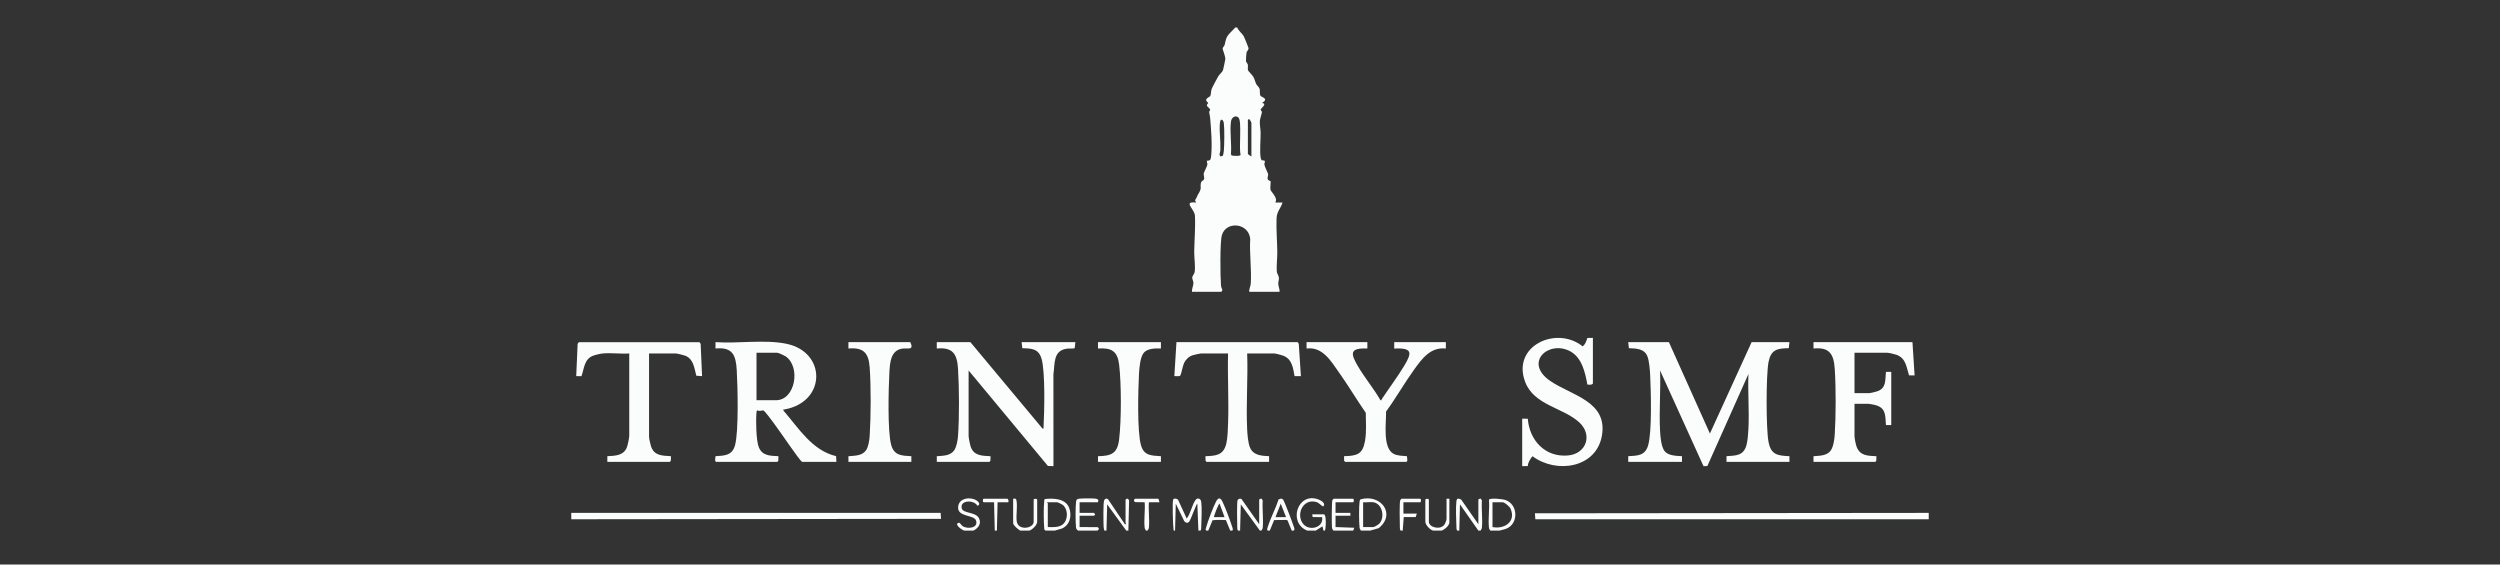 <svg width="775" height="175" viewBox="0 0 775 175" fill="none" xmlns="http://www.w3.org/2000/svg">
<rect x="0" y="0" width="775" height="175" fill="#333333" stroke="none"/>
<path d="M383.555 8.538C383.936 9.587 385.054 10.345 385.573 11.237C385.731 11.507 386.998 14.652 387.029 14.846C387.136 15.485 386.514 15.795 386.413 16.344C386.365 16.605 386.22 18.742 386.244 18.947C386.288 19.329 386.753 19.614 386.834 20.078C386.93 20.625 386.728 21.24 386.886 21.782C386.974 22.083 388.195 23.208 388.552 23.847C388.977 24.605 389.08 25.343 389.426 26.046C389.659 26.518 390.29 26.992 390.448 27.438C390.691 28.123 390.411 29.208 390.768 29.703C391.125 30.197 393.464 30.506 391.226 31.932C392.984 32.13 390.853 33.608 390.805 33.937C390.763 34.214 391.219 34.443 391.191 34.75C391.138 35.337 390.608 36.747 390.56 37.416C390.465 38.761 390.783 39.953 390.796 41.148C390.818 43.202 390.443 47.261 390.836 49.014C391.09 50.145 391.732 49.605 391.888 49.714L392.096 49.958C392.177 50.305 391.905 50.679 391.951 51.002C392.046 51.685 393.087 53.725 393.109 53.883C393.231 54.722 392.311 55.796 393.871 56.115C393.979 56.886 393.656 58.248 393.891 58.918C394.064 59.41 395.403 60.642 395.57 61.85C395.616 62.186 395.41 62.467 395.39 62.788H397.58C396.97 64.758 395.822 65.472 395.732 67.732C395.596 71.134 395.925 74.679 395.964 78.09C395.986 79.966 395.664 82.38 395.807 84.205C395.855 84.812 396.44 85.451 396.473 86.213C396.499 86.797 396.24 87.294 396.26 87.926C396.282 88.655 396.648 89.591 396.71 90.351C396.707 90.434 396.245 90.463 396.157 90.463H387.281C387.173 89.545 387.675 88.84 387.737 87.939C388.033 83.507 387.292 78.516 387.572 74.027C387.024 69.05 380.156 68.448 378.797 72.845C378.161 74.901 378.284 85.774 378.503 88.39C378.556 89.02 378.724 89.367 378.957 89.925L378.626 90.463H369.53C369.394 89.56 369.973 88.554 369.966 87.718C369.962 87.131 369.543 86.481 369.591 85.991C369.638 85.534 370.216 84.95 370.33 84.385C370.628 82.912 370.188 79.718 370.207 78.077C370.251 74.519 370.622 70.449 370.427 66.847C370.313 64.754 366.517 62.34 370.847 62.785C370.137 61.885 370.711 61.863 370.944 61.237C371.275 60.345 371.336 60.42 371.65 59.847C372.618 58.07 372.018 58.34 372.257 56.844C372.395 55.983 373.094 55.987 373.225 55.616C373.449 54.984 373.054 54.226 373.155 53.754C373.267 53.229 374.203 51.643 374.288 50.999C374.337 50.641 374.047 50.226 374.141 49.835C375.163 49.791 375.31 49.561 375.426 48.599C375.849 45.091 375.446 39.997 375.137 36.463C375.073 35.743 374.867 35.141 374.834 34.743C374.81 34.478 375.137 34.289 375.154 34.122C375.202 33.63 374.242 33.114 374.159 32.762C374.052 32.31 374.527 32.068 374.532 31.923C374.536 31.719 373.791 31.473 373.944 30.873C374.085 30.337 375.02 30.015 375.174 29.779C375.413 29.41 375.391 28.24 375.584 27.664C375.744 27.183 377.344 24.17 377.683 23.618C378.023 23.067 378.928 22.34 379.125 21.771C379.189 21.591 379.857 18.49 379.857 18.312C379.862 17.337 378.981 15.294 379.005 15.048C379.038 14.716 379.509 14.314 379.63 13.928C379.895 13.089 379.897 12.383 380.316 11.54C380.85 10.462 382.132 9.471 382.906 8.535H383.564L383.555 8.538ZM383.943 36.483C383.053 35.567 381.782 36.36 381.602 37.66C381.179 40.724 381.874 44.59 381.582 47.744L381.788 48.197C382.295 48.311 384.504 48.509 384.596 47.973C383.989 46.044 385.047 37.619 383.943 36.483ZM387.938 48.513V38.08C387.938 37.906 387.34 36.872 387.171 36.876L386.842 37.201V47.744C386.842 47.815 387.743 48.419 387.938 48.513ZM379.123 48.241C379.235 47.718 379.36 47.193 379.399 46.655C379.544 44.645 379.625 40.252 379.395 38.297C379.34 37.834 379.213 37.14 378.628 37.096C377.677 37.294 378.295 43.145 378.308 44.245C378.317 45.038 378.314 45.855 378.308 46.639C378.301 47.252 377.685 48.043 378.426 48.506L379.125 48.243L379.123 48.241Z" fill="#FBFCFC"/>
<path d="M597.904 158.995V160.971L475.953 160.976L475.821 159.122L597.904 158.995Z" fill="#FBFCFC"/>
<path d="M177.096 158.995L291.595 158.99L291.727 160.844L177.096 160.971V158.995Z" fill="#FBFCFC"/>
<path d="M363.83 164.486C363.617 163.234 363.352 155.316 363.707 154.808C364.003 154.384 365.018 154.551 365.252 155.043L367.884 160.75C369.092 159.247 369.537 156.39 370.648 154.953C371.264 154.16 372.257 154.575 372.388 155.577C372.647 157.538 372.45 161.173 372.388 163.286C372.375 163.704 372.408 164.117 372.16 164.484H371.503L371.174 156.135C370.869 156.126 369.18 161.046 368.665 161.692C368.15 162.338 367.367 162.056 367.03 161.389L364.492 156.139L364.27 164.484H363.832L363.83 164.486Z" fill="#FBFCFC"/>
<path d="M451.717 164.486C451.467 164.119 451.504 163.706 451.489 163.289C451.412 161.072 451.244 157.457 451.489 155.359C451.607 154.336 452.21 154.457 452.973 154.885L458.294 162.507V154.929C458.294 154.749 458.84 154.49 459.057 154.604L459.388 155.151C459.197 157.839 459.647 160.864 459.399 163.508C459.36 163.921 459.208 164.183 458.95 164.486H458.292L452.596 156.359L452.375 164.486H451.717Z" fill="#FBFCFC"/>
<path d="M383.774 164.486C383.524 164.119 383.562 163.706 383.546 163.289C383.505 162.109 383.393 155.601 383.665 155.041C383.875 154.61 384.458 154.463 384.872 154.705L390.349 162.509V154.931C390.349 154.751 390.895 154.492 391.112 154.606L391.443 155.153C391.252 157.841 391.702 160.866 391.454 163.51C391.414 163.923 391.263 164.185 391.005 164.488H390.566L384.651 156.361L384.429 164.488H383.772L383.774 164.486Z" fill="#FBFCFC"/>
<path d="M342.351 164.486C342.226 164.095 342.147 163.704 342.123 163.289C342.055 162.039 341.958 155.816 342.294 155.094C342.537 154.571 342.925 154.452 343.449 154.705L348.709 162.507H349.031C349.34 162.474 348.924 162.23 348.924 162.179V154.931C348.924 154.751 349.469 154.492 349.686 154.606L350.017 155.153L349.8 164.486H349.143L343.227 156.359L343.006 164.486H342.348H342.351Z" fill="#FBFCFC"/>
<path d="M424.759 164.486H421.91C421.647 164.183 421.507 163.923 421.46 163.508C421.281 161.863 421.25 157.185 421.46 155.579C421.5 155.272 421.511 155.01 421.778 154.799C427.974 153.014 432.897 159.291 427.402 163.73L424.759 164.486ZM425.745 155.7C424.812 155.544 423.547 155.812 422.567 155.7V163.387H425.745C426.092 163.387 427.391 162.581 427.683 162.23C429.364 160.207 428.507 156.159 425.745 155.7Z" fill="#FBFCFC"/>
<path d="M327.009 164.486H324.159C323.736 164.277 323.743 164.18 323.706 163.737C323.544 161.76 323.478 157.262 323.71 155.359C323.739 155.124 323.701 154.854 323.925 154.696C326.498 154.402 330.257 154.52 331.399 157.338C332.391 159.783 331.688 162.819 329.13 163.866L327.006 164.483L327.009 164.486ZM324.817 163.387C326.487 163.409 328.659 163.614 329.86 162.182C331.14 160.655 331.035 157.696 329.406 156.482C329.205 156.33 327.905 155.7 327.776 155.7H324.598C324.539 155.86 324.817 155.963 324.817 156.029V163.387Z" fill="#FBFCFC"/>
<path d="M464.867 164.486H462.018C461.755 164.183 461.615 163.923 461.569 163.508C461.279 160.851 461.812 157.685 461.569 154.966C461.735 154.248 465.645 154.711 466.408 154.92C470.748 156.108 470.901 162.625 466.68 163.996L464.865 164.483L464.867 164.486ZM462.675 163.387C466.358 164.132 470.064 161.722 468.267 157.674C467.986 157.044 466.41 155.7 465.853 155.7H462.675V163.387Z" fill="#FBFCFC"/>
<path d="M405.253 164.486C399.23 162.107 402.171 152.464 408.663 154.808C409.496 155.109 411.162 156.056 410.18 157.018C409.406 156.664 408.939 155.882 408.063 155.63C403.892 154.419 401.588 159.596 404.058 162.498C405.948 164.714 410.41 163.57 409.853 160.315L406.923 160.286L406.785 159.436H410.401C411.225 159.436 411.057 163.73 410.73 164.488H410.292L409.961 163.168L407.881 164.488H405.251L405.253 164.486Z" fill="#FBFCFC"/>
<path d="M334.241 164.486C333.818 164.178 333.636 164.086 333.568 163.51C333.384 161.962 333.373 157.106 333.573 155.579C333.667 154.861 333.834 154.687 334.559 154.591C335.445 154.474 338.995 154.454 339.821 154.606C340.117 154.661 340.321 154.793 340.494 155.034L340.376 155.698H334.677V158.992H339.17L339.497 159.539L339.17 159.871H334.677V163.385L340.231 163.42C340.803 163.688 340.751 164.233 340.157 164.483H334.239L334.241 164.486Z" fill="#FBFCFC"/>
<path d="M413.362 164.486C413.099 164.183 412.959 163.923 412.913 163.508C412.81 162.566 412.825 155.496 413.036 155.043C413.084 154.94 413.432 154.599 413.47 154.599H419.387C419.799 154.599 419.799 155.698 419.387 155.698H414.018V158.992H418.62V159.871H414.018V163.385L419.828 163.603L419.497 164.483H413.36L413.362 164.486Z" fill="#FBFCFC"/>
<path d="M401.089 164.486H400.431L399.138 161.327L398.794 161.176L394.98 161.222L393.635 164.486H392.977C392.692 164.132 392.852 163.862 392.962 163.497C393.83 160.649 395.436 157.683 396.368 154.815L397.032 154.58C397.295 154.58 397.503 154.639 397.711 154.802C398.079 155.087 400.852 162.476 401.139 163.458C401.257 163.86 401.404 164.09 401.086 164.484L401.089 164.486ZM398.678 160.312L397.034 156.144L395.39 160.312H398.678Z" fill="#FBFCFC"/>
<path d="M382.021 164.486H381.363L380.024 161.217C378.657 161.217 377.241 161.077 375.875 161.292L374.569 164.486H373.912C373.616 164.128 373.802 163.862 373.901 163.502C374.451 161.49 375.998 157.396 376.943 155.553C377.734 154.009 378.385 154.263 379.058 155.704C380.029 157.784 381.335 161.288 382.036 163.497C382.15 163.86 382.304 164.134 382.021 164.486ZM379.61 160.312L378.074 156.139C377.817 155.946 376.296 159.86 376.322 160.312H379.61Z" fill="#FBFCFC"/>
<path d="M316.269 164.486C315.664 164.165 314.078 162.852 314.078 162.179V154.602C314.803 154.56 314.983 154.461 315.114 155.199C315.461 157.123 314.939 159.574 315.169 161.525C315.535 164.65 320.434 163.849 320.434 161.74V154.931C320.434 154.518 321.529 154.518 321.529 154.931V161.74C321.529 162.753 320.063 164.161 319.119 164.486H316.269Z" fill="#FBFCFC"/>
<path d="M301.804 164.486H298.955C298.372 164.396 295.722 162.63 297.094 162.072C297.631 161.854 297.949 162.873 298.585 163.212C300.143 164.04 303.297 163.664 302.587 161.402C301.962 159.412 296.389 160.453 297.07 156.794C297.515 154.408 300.564 154.037 302.438 154.955C303.168 155.311 304.224 156.383 303.012 156.798C301.962 154.9 297.588 154.966 298.116 157.516C298.48 159.271 302.512 158.597 303.505 160.695C304.316 162.406 303.24 163.682 301.802 164.488L301.804 164.486Z" fill="#FBFCFC"/>
<path d="M444.265 164.486C443.292 164.253 441.854 162.698 441.854 161.74V154.931C441.854 154.518 442.95 154.518 442.95 154.931V161.74C442.95 163.471 446.503 164.429 447.772 162.619C448.009 162.28 448.43 161.191 448.43 160.862V154.602H449.306V161.96C449.306 162.944 447.785 164.189 446.895 164.486H444.265Z" fill="#FBFCFC"/>
<path d="M434.183 164.486C433.934 164.119 433.971 163.706 433.955 163.289C433.914 162.07 433.791 155.658 434.078 155.045C434.126 154.942 434.475 154.602 434.512 154.602H440.211C440.623 154.602 440.623 155.7 440.211 155.7H435.06V159.214H439.224L438.865 160.282L435.163 160.301L434.841 164.486H434.183Z" fill="#FBFCFC"/>
<path d="M355.282 164.486C355.019 164.183 354.879 163.923 354.833 163.508C354.567 161.079 355.05 158.18 354.844 155.698L351.92 155.663L351.558 155.366C351.444 155.146 351.705 154.602 351.883 154.602H359.115L359.444 155.7H356.156C355.974 158.21 356.397 161.037 356.167 163.508C356.128 163.921 355.977 164.183 355.718 164.486H355.28H355.282Z" fill="#FBFCFC"/>
<path d="M308.379 164.486L308.16 155.7H304.982C304.57 155.7 304.57 154.602 304.982 154.602H312.215C312.556 154.602 312.791 155.362 312.543 155.7H309.256L309.037 164.486H308.379Z" fill="#FBFCFC"/>
<path d="M517.359 106.06L530.073 134.397L543.002 106.06H554.727L554.521 107.94C550.92 107.975 548.996 108.406 548.249 112.197C547.453 116.243 547.453 132.997 548.249 137.041C549.029 141.008 551.041 141.241 554.727 141.421V143.178H535.219V141.421C538.145 141.203 540.451 141.315 541.389 138.051C541.79 136.654 541.952 134.249 542.022 132.756C542.283 127.229 541.809 121.49 542.011 115.944L529.277 144.472L528.087 144.513L514.619 114.846C514.851 120.965 514.303 127.32 514.608 133.415C514.696 135.181 514.937 138.495 516.05 139.877C517.19 141.291 519.737 141.324 521.413 141.421V143.18H504.754V141.421C507.665 141.265 510.001 141.265 510.924 138.051C512.151 133.781 511.787 121.365 511.559 116.482C511.481 114.791 511.292 112.061 510.716 110.519C509.793 108.05 507.224 108.035 504.958 107.94L504.752 106.06H517.354H517.359Z" fill="#FBFCFC"/>
<path d="M221.916 143.18L221.677 142.732L221.804 141.423C224.717 141.247 227.029 141.19 227.878 137.955C229.028 133.557 228.686 119.775 228.39 114.727C228.119 110.071 227.075 107.501 221.804 108.039V106.06C228.789 106.565 236.958 105.175 243.767 106.565C256.23 109.111 256.223 124.592 243.178 126.933C242.897 126.983 242.783 126.777 242.849 127.251C247.537 132.668 251.734 139.639 259.191 141.408L259.285 143.18H248.655C248.048 142.671 247.629 142.012 247.145 141.399C245.773 139.675 237.488 127.348 236.612 127.234C236.182 127.179 235.415 127.601 234.836 127.199C234.505 127.322 234.534 127.612 234.508 127.904C234.288 130.232 234.389 136.571 235.222 138.631C236.322 141.353 238.762 141.28 241.315 141.423L241.28 142.818L240.986 143.18H221.918H221.916ZM234.518 124.071H240.546C246.562 124.071 248.291 113.734 243.577 110.49C243.206 110.235 241.324 109.355 240.984 109.355H234.518V124.071Z" fill="#FBFCFC"/>
<path d="M300.818 106.06L323.176 132.859C323.669 132.942 323.483 132.642 323.502 132.312C323.767 127.765 324.05 115.118 322.875 111.191C321.94 108.061 319.8 108.032 316.912 107.942L316.706 106.062H333.363L333.157 107.942C332.339 108.147 331.513 107.975 330.68 108.096C326.415 108.709 327.042 112.764 326.56 116.047L326.571 144.502L324.861 144.454L300.268 114.85V135.167C300.268 135.703 300.676 137.713 300.86 138.308C301.791 141.311 304.364 141.287 307.062 141.427L307.027 142.822L306.734 143.185H290.405V141.427C292.301 141.267 294.517 141.348 295.76 139.657C296.531 138.607 296.895 136.483 296.987 135.176C297.41 129.27 297.357 120.227 296.987 114.29C296.704 109.735 295.345 107.56 290.401 108.041V106.062H300.814L300.818 106.06Z" fill="#FBFCFC"/>
<path d="M471.881 129.782L473.612 129.806C474.141 136.52 478.991 141.788 486.015 141.201C491.799 140.718 493.809 134.772 489.518 130.889C484.446 126.298 475.561 125.633 472.81 118.419C468.532 107.207 482.526 100.859 490.62 107.371C491.459 106.732 491.779 105.739 492.075 104.773L493.798 104.742V118.909C493.397 119.414 492.645 119.265 492.075 119.208C491.429 115.492 490.372 110.798 486.714 108.876C480.038 105.368 472.253 112.397 480.58 118.099C487.179 122.619 498.479 124.407 496.584 135.099C494.793 145.183 482.366 146.899 475.076 141.427C474.373 142.297 473.652 143.334 473.625 144.489L471.881 144.498V129.782Z" fill="#FBFCFC"/>
<path d="M592.863 106.06L593.523 116.386L591.798 116.357C591.014 113.862 590.858 111.173 588.107 110.062C587.568 109.845 585.583 109.357 585.085 109.357H574.894V121.877H579.387C579.785 121.877 581.427 121.479 581.9 121.321C584.829 120.339 584.371 117.84 584.64 115.274L586.29 115.287V131.761L584.64 131.774C584.421 128.569 584.658 126.331 581.041 125.49C580.748 125.422 579.354 125.171 579.167 125.171H574.894V135.165C574.894 135.829 575.288 137.788 575.54 138.471C576.601 141.339 579.032 141.285 581.688 141.425L581.653 142.82L581.359 143.182H562.182V141.425C563.988 141.26 566.206 141.355 567.442 139.778C568.353 138.611 568.678 136.198 568.768 134.737C569.132 128.888 569.164 120.122 568.768 114.29C568.459 109.772 567.124 107.532 562.182 108.041V106.062H592.868L592.863 106.06Z" fill="#FBFCFC"/>
<path d="M423.882 106.06V108.039C418.361 107.806 418.629 109.572 420.941 113.51C423.067 117.132 425.851 120.42 427.939 124.073C428.38 124.165 428.213 123.941 428.316 123.785C430.587 120.344 433.278 116.777 435.371 113.291C437.87 109.126 437.675 107.817 432.211 108.039V106.06H448.213V108.039C443.476 107.529 440.835 111.173 438.389 114.558C435.338 118.78 432.765 123.37 429.679 127.574C429.767 130.917 428.527 138.798 431.983 140.667C433.219 141.335 434.78 141.289 436.158 141.425L436.285 142.734L436.046 143.182H416.979L416.685 142.82L416.65 141.425C420.702 141.3 422.436 140.861 423.166 136.643C423.648 133.854 423.411 130.801 423.391 127.97C420.536 123.858 417.969 119.52 415.076 115.437C412.604 111.947 410.004 107.402 405.034 108.039V106.06H423.885H423.882Z" fill="#FBFCFC"/>
<path d="M186.849 109.574C186.084 109.645 184.565 109.998 183.831 110.284C181.074 111.356 181.124 114.215 180.25 116.616L178.628 116.603L179.066 106.607L179.426 106.089H216.843L217.202 106.607L217.64 116.603L215.861 116.473C215.21 114.097 215.045 111.327 212.444 110.277C211.902 110.06 209.919 109.572 209.421 109.572H201.203V135.38C201.203 135.943 201.601 137.676 201.799 138.297C202.765 141.315 205.257 141.241 207.997 141.421L207.962 142.815L207.668 143.178H188.274V141.419C190.724 141.296 193.345 141.258 194.353 138.618C194.584 138.018 195.068 135.734 195.068 135.161V109.572C192.416 109.752 189.466 109.331 186.849 109.572V109.574Z" fill="#FBFCFC"/>
<path d="M402.294 106.06L402.623 106.609L403.278 116.603L401.317 116.594C400.832 113.967 400.523 111.233 397.698 110.227C397.231 110.06 395.436 109.574 395.062 109.574H386.623C386.906 117.295 386.249 125.283 386.615 132.975C386.694 134.645 386.873 137.362 387.548 138.849C388.635 141.234 391.114 141.285 393.418 141.423V143.18H374.019L373.725 142.818L373.69 141.423C377.026 141.307 379.297 141.118 380.164 137.478C380.583 135.721 380.647 132.874 380.712 130.999C380.967 123.878 380.504 116.697 380.704 109.574H372.266C372.007 109.574 370.107 110.009 369.747 110.126C368.559 110.512 367.617 111.371 367.073 112.498C366.666 113.343 366.159 116.061 365.914 116.388C365.605 116.801 364.551 116.542 364.044 116.603L364.702 106.06H402.29H402.294Z" fill="#FBFCFC"/>
<path d="M282.188 106.06C283.455 108.72 281.375 107.85 279.797 108.057C276.111 108.538 275.883 112.377 275.714 115.386C275.44 120.291 275.1 133.65 276.266 137.913C277.174 141.225 279.501 141.267 282.519 141.423V143.182H263.011V141.425C264.959 141.252 267.256 141.355 268.492 139.56C269.209 138.519 269.516 136.439 269.597 135.176C269.985 129.191 270.033 119.808 269.597 113.851C269.268 109.392 267.67 107.628 263.013 108.039V106.06H282.193H282.188Z" fill="#FBFCFC"/>
<path d="M359.885 106.06V108.039C358.234 107.96 355.821 107.978 354.62 109.304C353.432 110.616 353.167 114.284 353.079 116.045C352.836 120.978 352.477 133.751 353.715 138.054C354.653 141.32 356.959 141.208 359.887 141.423V143.18H340.378V141.423C344.54 141.346 346.403 140.575 346.927 136.235C347.64 130.318 347.64 118.922 346.927 113.005C346.421 108.806 344.51 107.756 340.378 108.037V106.058H359.887L359.885 106.06Z" fill="#FBFCFC"/>
</svg>
